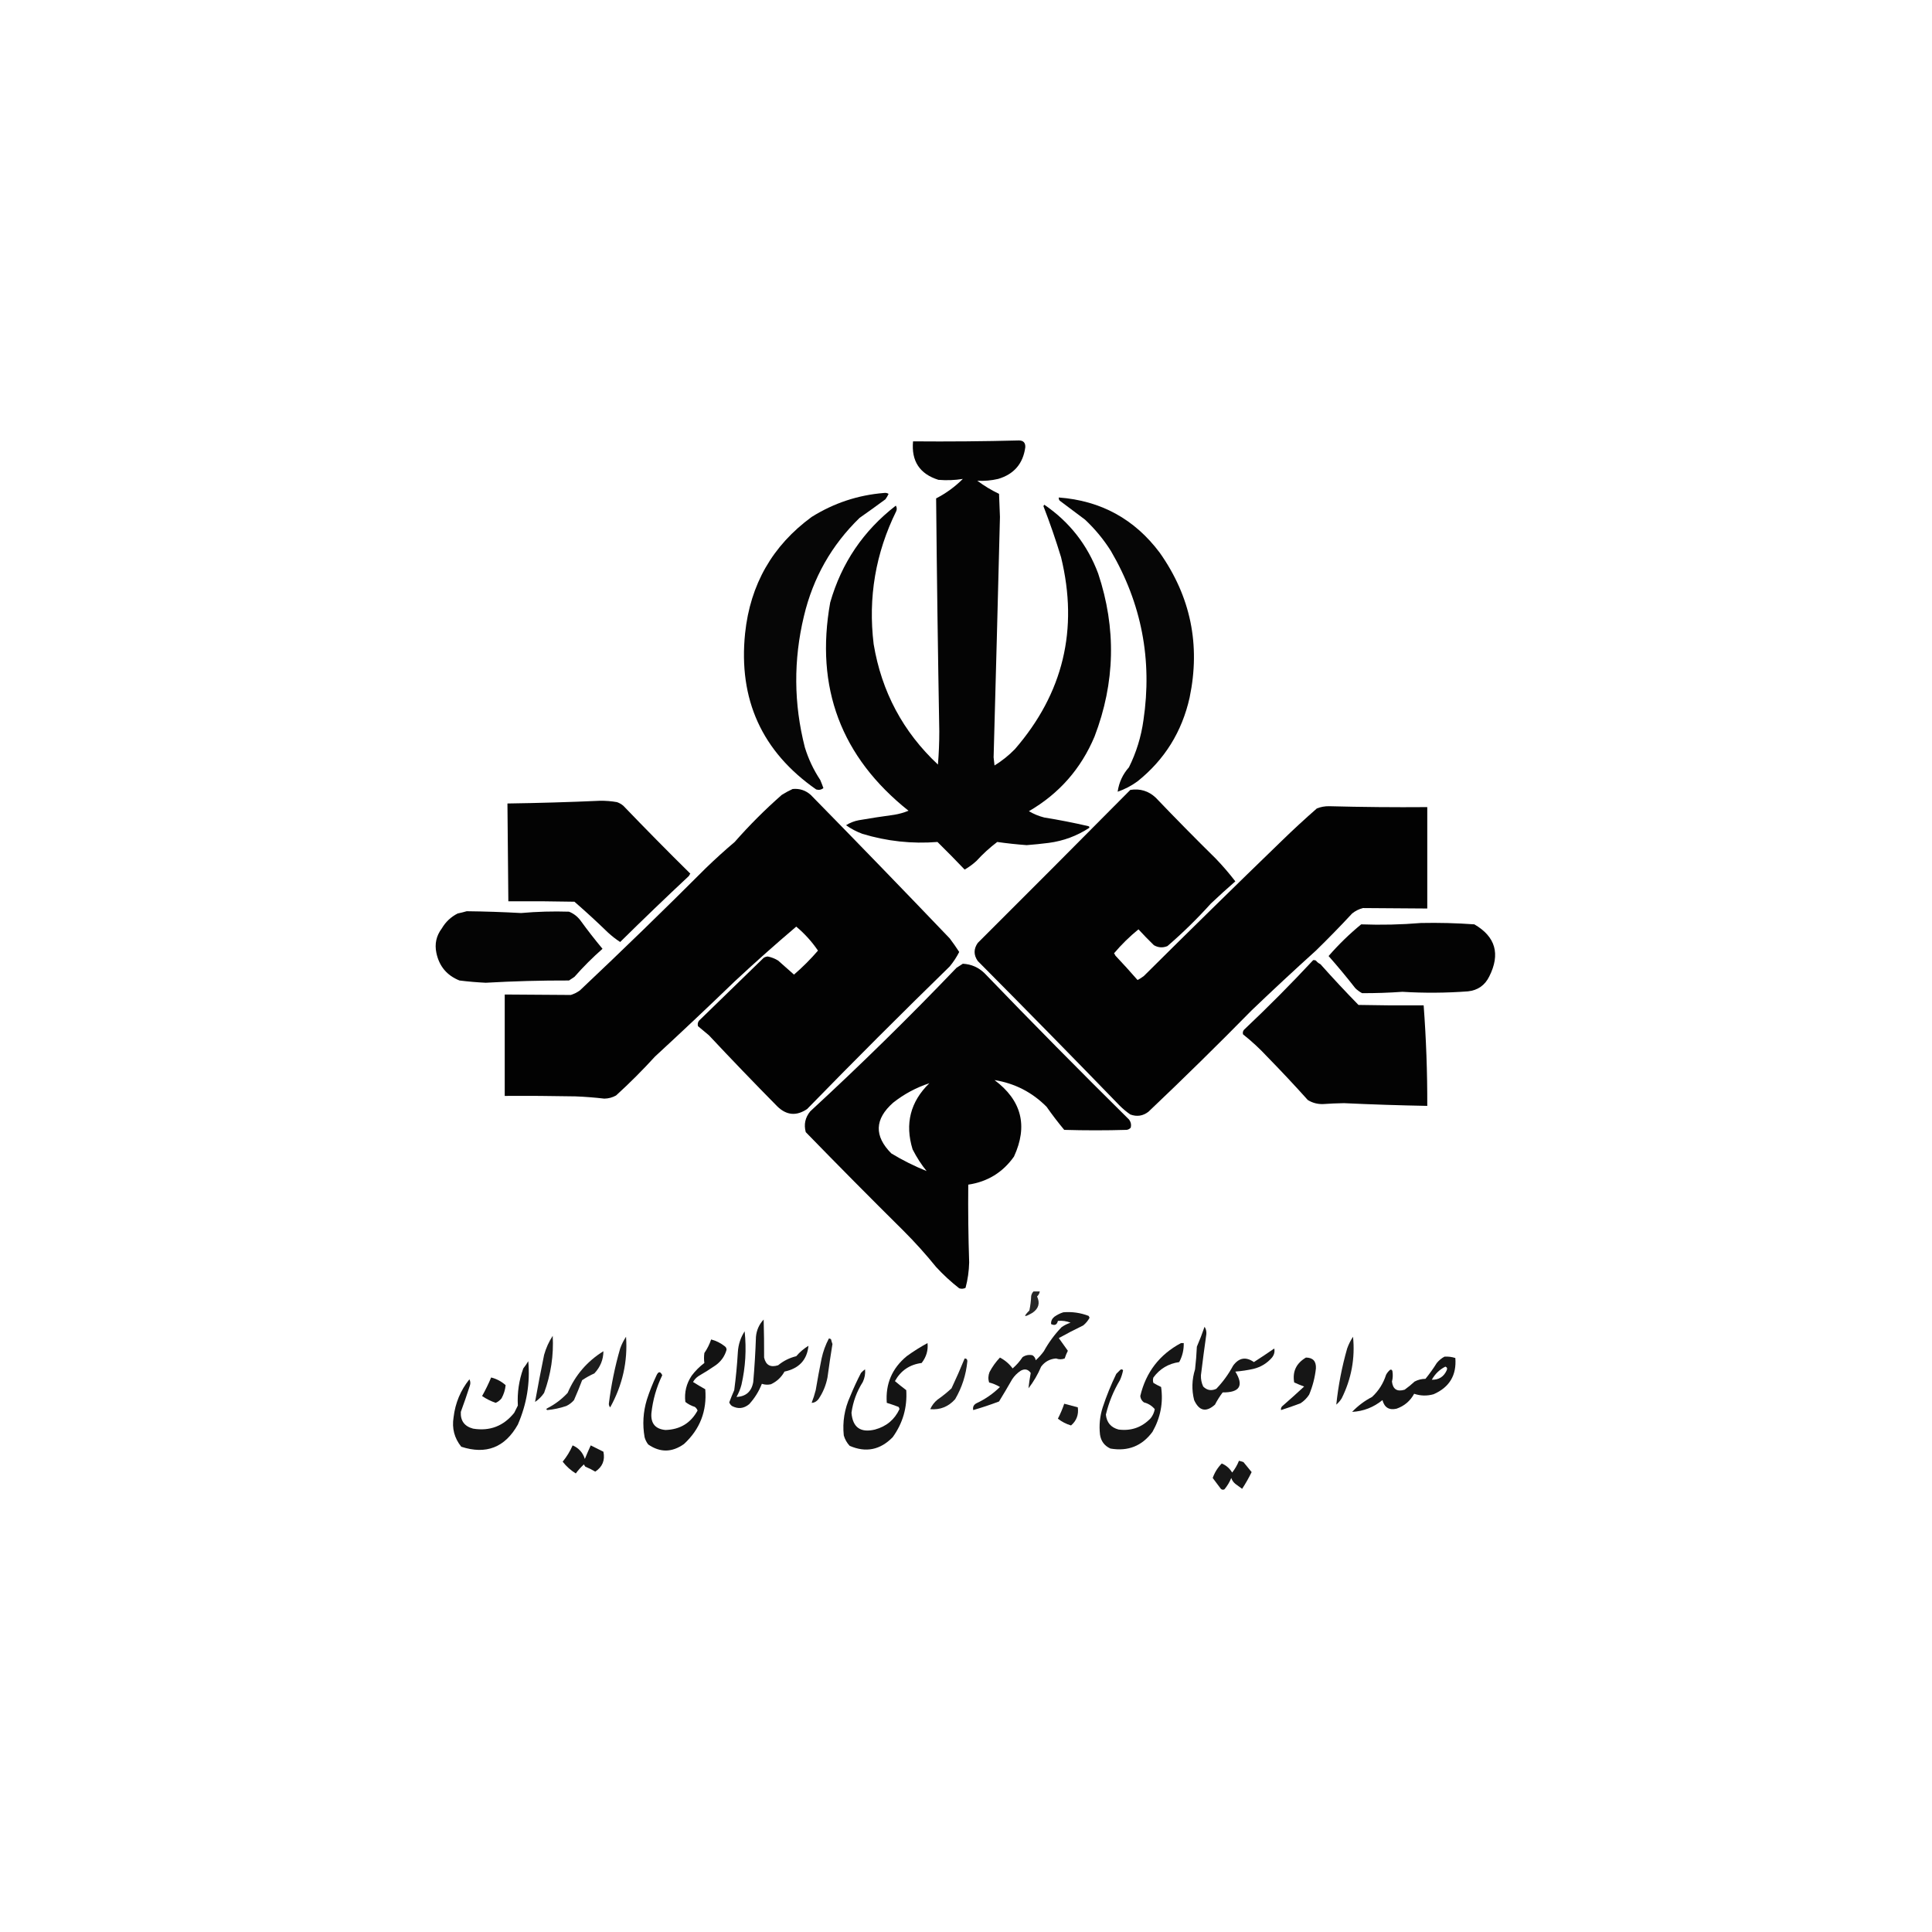 <?xml version="1.0" encoding="UTF-8"?>
<svg xmlns="http://www.w3.org/2000/svg" xmlns:xlink="http://www.w3.org/1999/xlink" version="1.1" width="2134px" height="2134px" style="shape-rendering:geometricPrecision; text-rendering:geometricPrecision; image-rendering:optimizeQuality; fill-rule:evenodd; clip-rule:evenodd">
  <g>
    <path style="opacity:0.983" fill="#000000" d="M 1125.5,486.5 C 1130.38,486.547 1132.71,489.047 1132.5,494C 1130.05,512.122 1120.05,523.788 1102.5,529C 1094.87,530.775 1087.2,531.442 1079.5,531C 1087,536.587 1095,541.421 1103.5,545.5C 1103.83,554 1104.17,562.5 1104.5,571C 1102.28,659.504 1099.95,748.004 1097.5,836.5C 1097.83,839.5 1098.17,842.5 1098.5,845.5C 1106.72,840.45 1114.22,834.45 1121,827.5C 1174.43,765.792 1191.43,695.126 1172,615.5C 1166.2,596.412 1159.7,577.579 1152.5,559C 1152.83,558.5 1153.17,558 1153.5,557.5C 1181.32,576.494 1201.15,601.827 1213,633.5C 1233.14,693.975 1231.8,753.975 1209,813.5C 1194.05,849.116 1169.88,876.616 1136.5,896C 1141.8,899.15 1147.47,901.483 1153.5,903C 1169.78,905.611 1185.95,908.778 1202,912.5C 1203.26,912.85 1203.59,913.517 1203,914.5C 1189.49,923.34 1174.65,928.84 1158.5,931C 1150.36,932.037 1142.19,932.87 1134,933.5C 1123.08,932.688 1112.24,931.522 1101.5,930C 1093.23,936.262 1085.57,943.262 1078.5,951C 1074.52,954.656 1070.19,957.822 1065.5,960.5C 1055.68,950.181 1045.68,940.014 1035.5,930C 1007.25,932.23 979.587,929.23 952.5,921C 946.022,918.596 940.022,915.429 934.5,911.5C 938.788,908.791 943.455,906.958 948.5,906C 961.461,903.755 974.461,901.755 987.5,900C 993.033,899.117 998.367,897.617 1003.5,895.5C 929.009,836.215 900.176,759.549 917,665.5C 929.509,621.843 953.676,586.177 989.5,558.5C 990.641,560.421 990.808,562.421 990,564.5C 967.077,611.038 958.744,660.038 965,711.5C 973.781,764.077 997.448,808.411 1036,844.5C 1037,832.357 1037.5,820.19 1037.5,808C 1035.98,722.166 1034.81,636.333 1034,550.5C 1044.95,544.88 1054.79,537.713 1063.5,529C 1054.61,530.427 1045.61,530.76 1036.5,530C 1015.83,523.469 1006.5,509.302 1008.5,487.5C 1047.67,487.832 1086.67,487.499 1125.5,486.5 Z"></path>
  </g>
  <g>
    <path style="opacity:0.976" fill="#000000" d="M 976.5,544.5 C 978.288,544.215 979.955,544.548 981.5,545.5C 980.533,547.63 979.366,549.63 978,551.5C 968.588,558.456 959.088,565.289 949.5,572C 918.559,602.026 898.059,638.193 888,680.5C 876.344,728.955 876.677,777.288 889,825.5C 892.951,838.374 898.618,850.374 906,861.5C 907.265,864.461 908.431,867.461 909.5,870.5C 907.133,872.395 904.466,872.895 901.5,872C 841.644,830.193 815.477,772.693 823,699.5C 828.675,645.584 853.175,602.751 896.5,571C 921.097,555.634 947.764,546.801 976.5,544.5 Z"></path>
  </g>
  <g>
    <path style="opacity:0.974" fill="#000000" d="M 1169.5,549.5 C 1216,552.994 1253.16,573.327 1281,610.5C 1315.15,658.906 1326.15,712.24 1314,770.5C 1305.57,808.222 1286.41,839.055 1256.5,863C 1249.73,867.945 1242.4,871.778 1234.5,874.5C 1235.97,864.236 1240.13,855.236 1247,847.5C 1255.15,831.058 1260.48,813.724 1263,795.5C 1272.93,728.836 1260.93,666.503 1227,608.5C 1219.01,595.835 1209.51,584.335 1198.5,574C 1189.17,567 1179.83,560 1170.5,553C 1169.66,551.989 1169.33,550.822 1169.5,549.5 Z"></path>
  </g>
  <g>
    <path style="opacity:0.989" fill="#000000" d="M 875.5,871.5 C 883.134,870.767 889.801,872.934 895.5,878C 947.03,930.529 998.197,983.363 1049,1036.5C 1052.69,1041.36 1056.19,1046.36 1059.5,1051.5C 1056.59,1057.24 1053.09,1062.57 1049,1067.5C 995.779,1119.39 943.279,1171.89 891.5,1225C 879.689,1232.98 868.689,1231.98 858.5,1222C 832.969,1196.14 807.803,1169.97 783,1143.5C 779,1140.17 775,1136.83 771,1133.5C 770.365,1131.36 770.699,1129.36 772,1127.5C 795.833,1104.33 819.667,1081.17 843.5,1058C 844.873,1057.13 846.373,1056.63 848,1056.5C 852.1,1057.3 855.934,1058.8 859.5,1061C 865.333,1066.17 871.167,1071.33 877,1076.5C 886.5,1068.33 895.333,1059.5 903.5,1050C 896.765,1040.09 888.765,1031.26 879.5,1023.5C 856.387,1043.11 833.72,1063.28 811.5,1084C 782.469,1112.03 753.135,1139.7 723.5,1167C 709.833,1182 695.5,1196.33 680.5,1210C 676.469,1212.26 672.135,1213.42 667.5,1213.5C 656.866,1212.26 646.199,1211.42 635.5,1211C 609.502,1210.5 583.502,1210.33 557.5,1210.5C 557.5,1173.17 557.5,1135.83 557.5,1098.5C 581.84,1098.66 606.174,1098.83 630.5,1099C 634.112,1097.86 637.446,1096.19 640.5,1094C 687.442,1049.73 733.775,1004.73 779.5,959C 789.868,948.964 800.534,939.297 811.5,930C 827.728,911.527 845.061,894.194 863.5,878C 867.434,875.536 871.434,873.369 875.5,871.5 Z"></path>
  </g>
  <g>
    <path style="opacity:0.99" fill="#000000" d="M 1248.5,872.5 C 1259.26,870.811 1268.6,873.644 1276.5,881C 1298.3,903.805 1320.47,926.305 1343,948.5C 1350.64,956.461 1357.81,964.794 1364.5,973.5C 1355.38,981.454 1346.38,989.62 1337.5,998C 1322.47,1014.7 1306.47,1030.37 1289.5,1045C 1284.35,1047.12 1279.35,1046.79 1274.5,1044C 1268.62,1038.29 1262.96,1032.46 1257.5,1026.5C 1247.68,1034.48 1238.68,1043.32 1230.5,1053C 1231.13,1053.75 1231.63,1054.58 1232,1055.5C 1240.38,1064.38 1248.55,1073.38 1256.5,1082.5C 1258.97,1081.2 1261.3,1079.7 1263.5,1078C 1313.86,1027.97 1364.53,978.304 1415.5,929C 1428.2,916.632 1441.2,904.632 1454.5,893C 1458.82,891.27 1463.32,890.437 1468,890.5C 1504.16,891.457 1540.32,891.791 1576.5,891.5C 1576.5,928.833 1576.5,966.167 1576.5,1003.5C 1552.83,1003.37 1529.16,1003.2 1505.5,1003C 1501.06,1004.11 1497.06,1006.11 1493.5,1009C 1480.53,1022.97 1467.2,1036.64 1453.5,1050C 1429.53,1071.63 1405.87,1093.63 1382.5,1116C 1345.22,1153.95 1307.22,1191.28 1268.5,1228C 1262.42,1232.68 1255.76,1233.68 1248.5,1231C 1244.39,1228.19 1240.56,1225.02 1237,1221.5C 1185.03,1167.86 1132.7,1114.53 1080,1061.5C 1075.33,1054.83 1075.33,1048.17 1080,1041.5C 1136.26,985.407 1192.43,929.073 1248.5,872.5 Z"></path>
  </g>
  <g>
    <path style="opacity:0.988" fill="#000000" d="M 662.5,884.5 C 668.88,884.393 675.213,884.893 681.5,886C 684.071,886.901 686.404,888.234 688.5,890C 712.859,915.359 737.526,940.359 762.5,965C 761.874,965.75 761.374,966.584 761,967.5C 735.342,991.491 710.009,1015.82 685,1040.5C 680.225,1037.4 675.725,1033.9 671.5,1030C 659.467,1018.3 647.133,1006.97 634.5,996C 610.169,995.5 585.836,995.333 561.5,995.5C 561.191,959.5 560.858,923.5 560.5,887.5C 594.667,887.012 628.667,886.012 662.5,884.5 Z"></path>
  </g>
  <g>
    <path style="opacity:0.984" fill="#000000" d="M 515.5,1006.5 C 535.513,1006.72 555.513,1007.39 575.5,1008.5C 593.137,1006.93 610.804,1006.43 628.5,1007C 633.496,1008.99 637.663,1012.15 641,1016.5C 648.804,1027.27 656.971,1037.77 665.5,1048C 654.5,1057.67 644.167,1068 634.5,1079C 632.5,1080.33 630.5,1081.67 628.5,1083C 597.831,1082.91 567.164,1083.75 536.5,1085.5C 526.791,1085.04 517.124,1084.2 507.5,1083C 493.589,1077.42 485.089,1067.25 482,1052.5C 479.924,1042.55 481.924,1033.55 488,1025.5C 492.218,1018.28 498.052,1012.78 505.5,1009C 508.991,1008.26 512.325,1007.43 515.5,1006.5 Z"></path>
  </g>
  <g>
    <path style="opacity:0.985" fill="#000000" d="M 1569.5,1019.5 C 1589.2,1019.09 1608.87,1019.59 1628.5,1021C 1651.92,1034.6 1657.42,1053.76 1645,1078.5C 1640.18,1088.32 1632.35,1093.82 1621.5,1095C 1597.35,1096.81 1573.18,1096.98 1549,1095.5C 1534.17,1096.56 1519.34,1097.06 1504.5,1097C 1501.73,1095.53 1499.23,1093.7 1497,1091.5C 1487.52,1079.36 1477.68,1067.52 1467.5,1056C 1478.52,1043.31 1490.52,1031.64 1503.5,1021C 1525.67,1021.82 1547.67,1021.32 1569.5,1019.5 Z"></path>
  </g>
  <g>
    <path style="opacity:0.986" fill="#000000" d="M 1450.5,1060.5 C 1451.55,1060.35 1452.55,1060.52 1453.5,1061C 1454.88,1062.71 1456.54,1064.05 1458.5,1065C 1472.13,1080.3 1486.13,1095.3 1500.5,1110C 1524.5,1110.5 1548.5,1110.67 1572.5,1110.5C 1575.27,1147.45 1576.61,1184.45 1576.5,1221.5C 1545.82,1220.94 1515.15,1219.94 1484.5,1218.5C 1476.82,1218.62 1469.16,1218.95 1461.5,1219.5C 1455.32,1219.7 1449.65,1218.2 1444.5,1215C 1430.03,1198.87 1415.2,1183.03 1400,1167.5C 1391.6,1158.43 1382.6,1150.1 1373,1142.5C 1372.48,1140.71 1372.81,1139.04 1374,1137.5C 1400.37,1112.63 1425.87,1086.96 1450.5,1060.5 Z"></path>
  </g>
  <g>
    <path style="opacity:0.987" fill="#000000" d="M 1063.5,1064.5 C 1072.8,1064.98 1080.8,1068.48 1087.5,1075C 1139.94,1129.44 1193.11,1183.28 1247,1236.5C 1249.08,1239.22 1249.74,1242.22 1249,1245.5C 1247.83,1246.89 1246.33,1247.73 1244.5,1248C 1221.5,1248.67 1198.5,1248.67 1175.5,1248C 1168.64,1239.77 1162.14,1231.27 1156,1222.5C 1140.02,1206.42 1120.85,1196.59 1098.5,1193C 1128.48,1215.4 1135.64,1243.57 1120,1277.5C 1107.66,1294.98 1090.83,1305.31 1069.5,1308.5C 1069.22,1337.18 1069.55,1365.84 1070.5,1394.5C 1070.26,1404.01 1068.93,1413.35 1066.5,1422.5C 1064.24,1423.65 1061.9,1423.81 1059.5,1423C 1050.4,1415.9 1041.9,1408.07 1034,1399.5C 1022.74,1385.57 1010.74,1372.24 998,1359.5C 961.584,1323.42 925.584,1287.09 890,1250.5C 887.702,1242.02 889.369,1234.35 895,1227.5C 950.412,1176.42 1004.25,1123.59 1056.5,1069C 1058.9,1067.48 1061.23,1065.98 1063.5,1064.5 Z M 1026.5,1196.5 C 1005.51,1216.98 999.346,1241.31 1008,1269.5C 1012.6,1278.5 1017.77,1286.5 1023.5,1293.5C 1009.94,1288.05 996.942,1281.55 984.5,1274C 965.37,1254.77 966.037,1236.1 986.5,1218C 998.517,1208.49 1011.85,1201.32 1026.5,1196.5 Z"></path>
  </g>
  <g>
    <path style="opacity:0.844" fill="#000000" d="M 1141.5,1426.5 C 1143.83,1426.5 1146.17,1426.5 1148.5,1426.5C 1148.11,1428.68 1147.11,1430.52 1145.5,1432C 1148.94,1439.36 1147.27,1445.36 1140.5,1450C 1130.99,1455.53 1129.83,1454.7 1137,1447.5C 1138.11,1442.23 1138.77,1436.9 1139,1431.5C 1139.37,1429.55 1140.2,1427.88 1141.5,1426.5 Z"></path>
  </g>
  <g>
    <path style="opacity:0.91" fill="#000000" d="M 1174.5,1449.5 C 1184.16,1448.69 1193.5,1450.02 1202.5,1453.5C 1202.83,1454.17 1203.17,1454.83 1203.5,1455.5C 1201.77,1458.74 1199.43,1461.58 1196.5,1464C 1187.32,1468.42 1178.32,1473.09 1169.5,1478C 1172.82,1482.66 1176.15,1487.32 1179.5,1492C 1178.11,1494.72 1176.94,1497.56 1176,1500.5C 1172.89,1501.71 1169.72,1501.71 1166.5,1500.5C 1159.64,1501.01 1154.14,1504.01 1150,1509.5C 1146.34,1518.16 1141.68,1526.16 1136,1533.5C 1136.59,1527.86 1137.43,1522.19 1138.5,1516.5C 1135.64,1512.43 1131.98,1511.59 1127.5,1514C 1123.67,1516.5 1120.5,1519.67 1118,1523.5C 1113.29,1531.75 1108.46,1539.92 1103.5,1548C 1094.11,1551.57 1084.61,1554.74 1075,1557.5C 1074.25,1554.21 1075.42,1551.71 1078.5,1550C 1088.21,1545.48 1096.88,1539.48 1104.5,1532C 1100.77,1529.75 1096.77,1528.09 1092.5,1527C 1091.32,1523.18 1091.49,1519.35 1093,1515.5C 1096.11,1509.6 1099.94,1504.27 1104.5,1499.5C 1110.1,1502.44 1114.77,1506.44 1118.5,1511.5C 1122.75,1507.84 1126.41,1503.68 1129.5,1499C 1132.88,1496.76 1136.55,1496.09 1140.5,1497C 1142.49,1498.32 1143.65,1500.15 1144,1502.5C 1147.37,1499.47 1150.37,1496.13 1153,1492.5C 1158.34,1482.82 1164.84,1473.99 1172.5,1466C 1175.55,1463.81 1178.89,1462.14 1182.5,1461C 1178.04,1459.22 1173.37,1458.55 1168.5,1459C 1167.51,1463.33 1165.01,1464.5 1161,1462.5C 1160.76,1459.3 1161.93,1456.64 1164.5,1454.5C 1167.66,1452.25 1170.99,1450.59 1174.5,1449.5 Z"></path>
  </g>
  <g>
    <path style="opacity:0.908" fill="#000000" d="M 843.5,1457.5 C 843.901,1471.33 844.067,1485.33 844,1499.5C 845.887,1507.87 851.054,1510.7 859.5,1508C 865.372,1503.15 872.038,1499.82 879.5,1498C 883.424,1493.4 887.924,1489.57 893,1486.5C 891.428,1502.09 882.594,1511.59 866.5,1515C 863.017,1521.31 858.017,1525.97 851.5,1529C 848.106,1529.75 844.773,1529.59 841.5,1528.5C 838.227,1536.88 833.561,1544.38 827.5,1551C 821.561,1555.9 815.228,1556.56 808.5,1553C 807.101,1551.94 806.101,1550.61 805.5,1549C 807.195,1544.44 809.028,1539.94 811,1535.5C 812.842,1521.55 814.176,1507.55 815,1493.5C 815.504,1485.14 818.004,1477.47 822.5,1470.5C 824.598,1490.38 823.432,1510.05 819,1529.5C 817.749,1534.26 815.915,1538.76 813.5,1543C 823.965,1542.54 830.132,1537.04 832,1526.5C 833.433,1509.87 834.433,1493.2 835,1476.5C 835.684,1469.14 838.518,1462.8 843.5,1457.5 Z"></path>
  </g>
  <g>
    <path style="opacity:0.907" fill="#000000" d="M 1330.5,1465.5 C 1332.05,1467.81 1332.71,1470.47 1332.5,1473.5C 1330.34,1488.65 1328.34,1503.81 1326.5,1519C 1326.32,1523.37 1327.16,1527.54 1329,1531.5C 1333.2,1535.71 1338.03,1536.55 1343.5,1534C 1350.83,1526.34 1356.99,1517.84 1362,1508.5C 1368.47,1499.63 1376.14,1498.29 1385,1504.5C 1392.59,1499.62 1400.09,1494.62 1407.5,1489.5C 1408.25,1493.07 1407.42,1496.4 1405,1499.5C 1399.52,1505.83 1392.69,1509.99 1384.5,1512C 1377.91,1513.47 1371.24,1514.47 1364.5,1515C 1374.07,1530.52 1369.4,1538.19 1350.5,1538C 1347.29,1542.25 1344.46,1546.75 1342,1551.5C 1332.2,1560.24 1324.53,1558.57 1319,1546.5C 1316.14,1535.15 1316.48,1523.81 1320,1512.5C 1320.96,1504.19 1321.62,1495.86 1322,1487.5C 1325.13,1480.24 1327.97,1472.91 1330.5,1465.5 Z"></path>
  </g>
  <g>
    <path style="opacity:0.888" fill="#000000" d="M 610.5,1475.5 C 611.684,1497 608.518,1518 601,1538.5C 598.333,1542.5 595,1545.83 591,1548.5C 594.107,1531.2 597.441,1513.87 601,1496.5C 603.116,1488.94 606.282,1481.94 610.5,1475.5 Z"></path>
  </g>
  <g>
    <path style="opacity:0.885" fill="#000000" d="M 691.5,1476.5 C 693.447,1503.89 687.614,1529.89 674,1554.5C 672.977,1553.4 672.477,1552.07 672.5,1550.5C 675.068,1529.83 679.235,1509.49 685,1489.5C 686.653,1484.86 688.819,1480.53 691.5,1476.5 Z"></path>
  </g>
  <g>
    <path style="opacity:0.884" fill="#000000" d="M 1494.5,1476.5 C 1496.89,1500.23 1492.72,1522.89 1482,1544.5C 1480.37,1547.13 1478.37,1549.46 1476,1551.5C 1478.19,1530.53 1482.19,1509.86 1488,1489.5C 1489.65,1484.86 1491.82,1480.53 1494.5,1476.5 Z"></path>
  </g>
  <g>
    <path style="opacity:0.883" fill="#000000" d="M 915.5,1478.5 C 916.496,1478.41 917.329,1478.75 918,1479.5C 918.346,1481.22 918.846,1482.88 919.5,1484.5C 917.486,1496.79 915.652,1509.12 914,1521.5C 912.299,1530.23 908.966,1538.23 904,1545.5C 901.844,1548.16 899.344,1549.49 896.5,1549.5C 898.301,1544.93 899.801,1540.26 901,1535.5C 902.951,1523.79 905.118,1512.13 907.5,1500.5C 909.186,1492.77 911.853,1485.44 915.5,1478.5 Z"></path>
  </g>
  <g>
    <path style="opacity:0.922" fill="#000000" d="M 785.5,1479.5 C 791.025,1480.93 796.025,1483.43 800.5,1487C 801.894,1487.96 802.561,1489.29 802.5,1491C 800.501,1498.01 796.501,1503.68 790.5,1508C 784.335,1512.25 778.002,1516.25 771.5,1520C 768.976,1521.69 766.976,1523.86 765.5,1526.5C 769.894,1529.25 774.394,1531.92 779,1534.5C 780.988,1558.54 773.155,1578.71 755.5,1595C 742.279,1604.4 729.113,1604.57 716,1595.5C 714.139,1593.11 712.806,1590.45 712,1587.5C 709.524,1573.48 710.357,1559.64 714.5,1546C 717.412,1536.93 720.912,1528.1 725,1519.5C 727.154,1514.64 729.321,1514.47 731.5,1519C 725.062,1532.31 721.062,1546.31 719.5,1561C 718.704,1572.27 723.871,1578.44 735,1579.5C 751.084,1579.05 762.917,1571.89 770.5,1558C 769.899,1556.39 768.899,1555.06 767.5,1554C 763.637,1552.82 760.137,1550.99 757,1548.5C 755.775,1537.96 758.108,1528.29 764,1519.5C 768,1514.17 772.667,1509.5 778,1505.5C 777.498,1501.91 777.498,1498.24 778,1494.5C 781.212,1489.81 783.712,1484.81 785.5,1479.5 Z"></path>
  </g>
  <g>
    <path style="opacity:0.918" fill="#000000" d="M 1024.5,1483.5 C 1025.35,1491.48 1023.18,1498.81 1018,1505.5C 1004.8,1507.2 994.965,1513.87 988.5,1525.5C 992.536,1528.94 996.703,1532.28 1001,1535.5C 1002.21,1554.67 997.209,1572 986,1587.5C 972.21,1601.58 956.377,1604.74 938.5,1597C 935.433,1593.7 933.267,1589.87 932,1585.5C 930.458,1570.54 932.791,1556.21 939,1542.5C 942.613,1533.66 946.613,1525 951,1516.5C 952.351,1514.98 953.851,1513.65 955.5,1512.5C 955.984,1517.27 955.15,1521.94 953,1526.5C 946.348,1536.96 942.181,1548.29 940.5,1560.5C 941.842,1576.69 950.508,1582.85 966.5,1579C 979.069,1575.58 988.069,1568.08 993.5,1556.5C 993.392,1555.56 993.059,1554.72 992.5,1554C 988.221,1552.35 983.888,1550.85 979.5,1549.5C 977.975,1528.58 985.308,1511.42 1001.5,1498C 1008.89,1492.64 1016.56,1487.81 1024.5,1483.5 Z"></path>
  </g>
  <g>
    <path style="opacity:0.914" fill="#000000" d="M 1304.5,1483.5 C 1305.5,1483.5 1306.5,1483.5 1307.5,1483.5C 1307.69,1490.93 1306.03,1497.93 1302.5,1504.5C 1290.6,1506.2 1281.1,1511.87 1274,1521.5C 1273.33,1523.5 1273.33,1525.5 1274,1527.5C 1276.75,1529.13 1279.59,1530.63 1282.5,1532C 1285.02,1549.35 1281.85,1565.85 1273,1581.5C 1261.45,1597.18 1245.95,1603.35 1226.5,1600C 1219.89,1596.96 1216.05,1591.79 1215,1584.5C 1213.86,1574.29 1214.86,1564.29 1218,1554.5C 1222.17,1541.83 1227.17,1529.49 1233,1517.5C 1234.5,1516 1236,1514.5 1237.5,1513C 1238.64,1512.25 1239.64,1512.42 1240.5,1513.5C 1239.77,1517.3 1238.61,1520.97 1237,1524.5C 1229.87,1536.41 1224.71,1549.08 1221.5,1562.5C 1222.39,1571.22 1227.05,1576.72 1235.5,1579C 1249.45,1580.79 1261.29,1576.63 1271,1566.5C 1273.31,1563.54 1274.81,1560.21 1275.5,1556.5C 1272.38,1552.76 1268.38,1550.26 1263.5,1549C 1261.13,1547.26 1259.8,1544.92 1259.5,1542C 1265.73,1515.68 1280.73,1496.18 1304.5,1483.5 Z"></path>
  </g>
  <g>
    <path style="opacity:0.881" fill="#000000" d="M 666.5,1492.5 C 666.453,1501.77 663.119,1509.93 656.5,1517C 651.758,1519.12 647.258,1521.62 643,1524.5C 640.198,1531.9 637.198,1539.24 634,1546.5C 631.617,1549.27 628.783,1551.44 625.5,1553C 618.664,1555.33 611.664,1556.83 604.5,1557.5C 603.167,1556.83 603.167,1556.17 604.5,1555.5C 612.992,1551.18 620.492,1545.51 627,1538.5C 635.345,1518.99 648.512,1503.66 666.5,1492.5 Z"></path>
  </g>
  <g>
    <path style="opacity:0.915" fill="#000000" d="M 1595.5,1498.5 C 1599.6,1498.23 1603.6,1498.73 1607.5,1500C 1609,1519.01 1601,1532.34 1583.5,1540C 1576.28,1542.06 1569.12,1541.9 1562,1539.5C 1557.65,1547.51 1551.15,1553.01 1542.5,1556C 1534.33,1557.83 1529.17,1554.66 1527,1546.5C 1517.13,1554.51 1505.97,1558.84 1493.5,1559.5C 1499.9,1552.8 1507.23,1547.3 1515.5,1543C 1522.8,1536.24 1527.97,1528.07 1531,1518.5C 1532.14,1516.39 1533.64,1514.56 1535.5,1513C 1536.74,1512.54 1537.58,1513.04 1538,1514.5C 1538.65,1518.36 1538.48,1522.2 1537.5,1526C 1538.47,1534.5 1543.14,1537.5 1551.5,1535C 1555.35,1532.24 1559.02,1529.24 1562.5,1526C 1566.23,1524.03 1570.23,1523.03 1574.5,1523C 1579.03,1517.43 1583.2,1511.6 1587,1505.5C 1589.44,1502.55 1592.27,1500.21 1595.5,1498.5 Z M 1596.5,1509.5 C 1598.34,1510.2 1598.84,1511.54 1598,1513.5C 1594.8,1520.68 1589.3,1524.18 1581.5,1524C 1585.1,1517.56 1590.1,1512.73 1596.5,1509.5 Z"></path>
  </g>
  <g>
    <path style="opacity:0.912" fill="#000000" d="M 1442.5,1499.5 C 1450.23,1499.57 1453.9,1503.57 1453.5,1511.5C 1452.41,1521.54 1449.91,1531.2 1446,1540.5C 1443.5,1544.33 1440.33,1547.5 1436.5,1550C 1429.38,1552.71 1422.21,1555.21 1415,1557.5C 1414.68,1556.09 1415.02,1554.76 1416,1553.5C 1424.3,1546.27 1432.47,1538.94 1440.5,1531.5C 1436.78,1530.15 1433.12,1528.65 1429.5,1527C 1427.42,1514.99 1431.75,1505.83 1442.5,1499.5 Z"></path>
  </g>
  <g>
    <path style="opacity:0.875" fill="#000000" d="M 1065.5,1500.5 C 1067.48,1500.48 1068.48,1501.48 1068.5,1503.5C 1067.07,1518.55 1062.57,1532.55 1055,1545.5C 1047.58,1553.8 1038.41,1557.47 1027.5,1556.5C 1029.32,1552.37 1031.98,1548.87 1035.5,1546C 1040.96,1542.21 1046.12,1538.05 1051,1533.5C 1056.13,1522.6 1060.97,1511.6 1065.5,1500.5 Z"></path>
  </g>
  <g>
    <path style="opacity:0.92" fill="#000000" d="M 583.5,1503.5 C 585.678,1527.44 581.845,1550.77 572,1573.5C 557.824,1598.78 536.99,1606.95 509.5,1598C 501.867,1588.53 499.033,1577.69 501,1565.5C 502.858,1549.74 508.692,1535.74 518.5,1523.5C 519.647,1525.76 519.814,1528.1 519,1530.5C 515.864,1540.24 512.531,1549.91 509,1559.5C 508.477,1569.27 512.977,1575.44 522.5,1578C 541.029,1581.04 556.195,1575.21 568,1560.5C 569.333,1557.83 570.667,1555.17 572,1552.5C 571.204,1538.38 573.204,1524.71 578,1511.5C 580.054,1508.95 581.887,1506.29 583.5,1503.5 Z"></path>
  </g>
  <g>
    <path style="opacity:0.921" fill="#000000" d="M 542.5,1521.5 C 548.529,1523.01 553.863,1525.85 558.5,1530C 558.003,1535.11 556.503,1539.94 554,1544.5C 552.235,1546.77 550.068,1548.44 547.5,1549.5C 542.175,1547.68 537.175,1545.18 532.5,1542C 536.261,1535.31 539.594,1528.48 542.5,1521.5 Z"></path>
  </g>
  <g>
    <path style="opacity:0.9" fill="#000000" d="M 1175.5,1550.5 C 1180.5,1551.83 1185.5,1553.17 1190.5,1554.5C 1191.59,1562.64 1189.09,1569.3 1183,1574.5C 1177.55,1572.86 1172.71,1570.36 1168.5,1567C 1171.27,1561.64 1173.6,1556.14 1175.5,1550.5 Z"></path>
  </g>
  <g>
    <path style="opacity:0.916" fill="#000000" d="M 632.5,1596.5 C 639.267,1599.43 643.767,1604.43 646,1611.5C 648.078,1606.42 650.244,1601.42 652.5,1596.5C 657.147,1598.8 661.814,1601.13 666.5,1603.5C 668.46,1612.91 665.46,1620.24 657.5,1625.5C 654,1623.39 650.333,1621.55 646.5,1620C 645.874,1619.25 645.374,1618.42 645,1617.5C 641.63,1620.53 638.63,1623.87 636,1627.5C 630.396,1624.06 625.563,1619.73 621.5,1614.5C 626.014,1608.99 629.681,1602.99 632.5,1596.5 Z"></path>
  </g>
  <g>
    <path style="opacity:0.91" fill="#000000" d="M 1368.5,1613.5 C 1370.18,1613.89 1371.85,1614.39 1373.5,1615C 1376.51,1618.7 1379.51,1622.37 1382.5,1626C 1379.39,1632.39 1375.89,1638.56 1372,1644.5C 1369.5,1642.67 1367,1640.83 1364.5,1639C 1362.38,1637.27 1360.88,1635.1 1360,1632.5C 1358.13,1637.08 1355.63,1641.25 1352.5,1645C 1351.06,1645.78 1349.72,1645.61 1348.5,1644.5C 1345.5,1640.5 1342.5,1636.5 1339.5,1632.5C 1341.68,1626.34 1345.02,1621.01 1349.5,1616.5C 1354.39,1618.55 1358.22,1621.89 1361,1626.5C 1364.15,1622.52 1366.65,1618.19 1368.5,1613.5 Z"></path>
  </g>
</svg>
